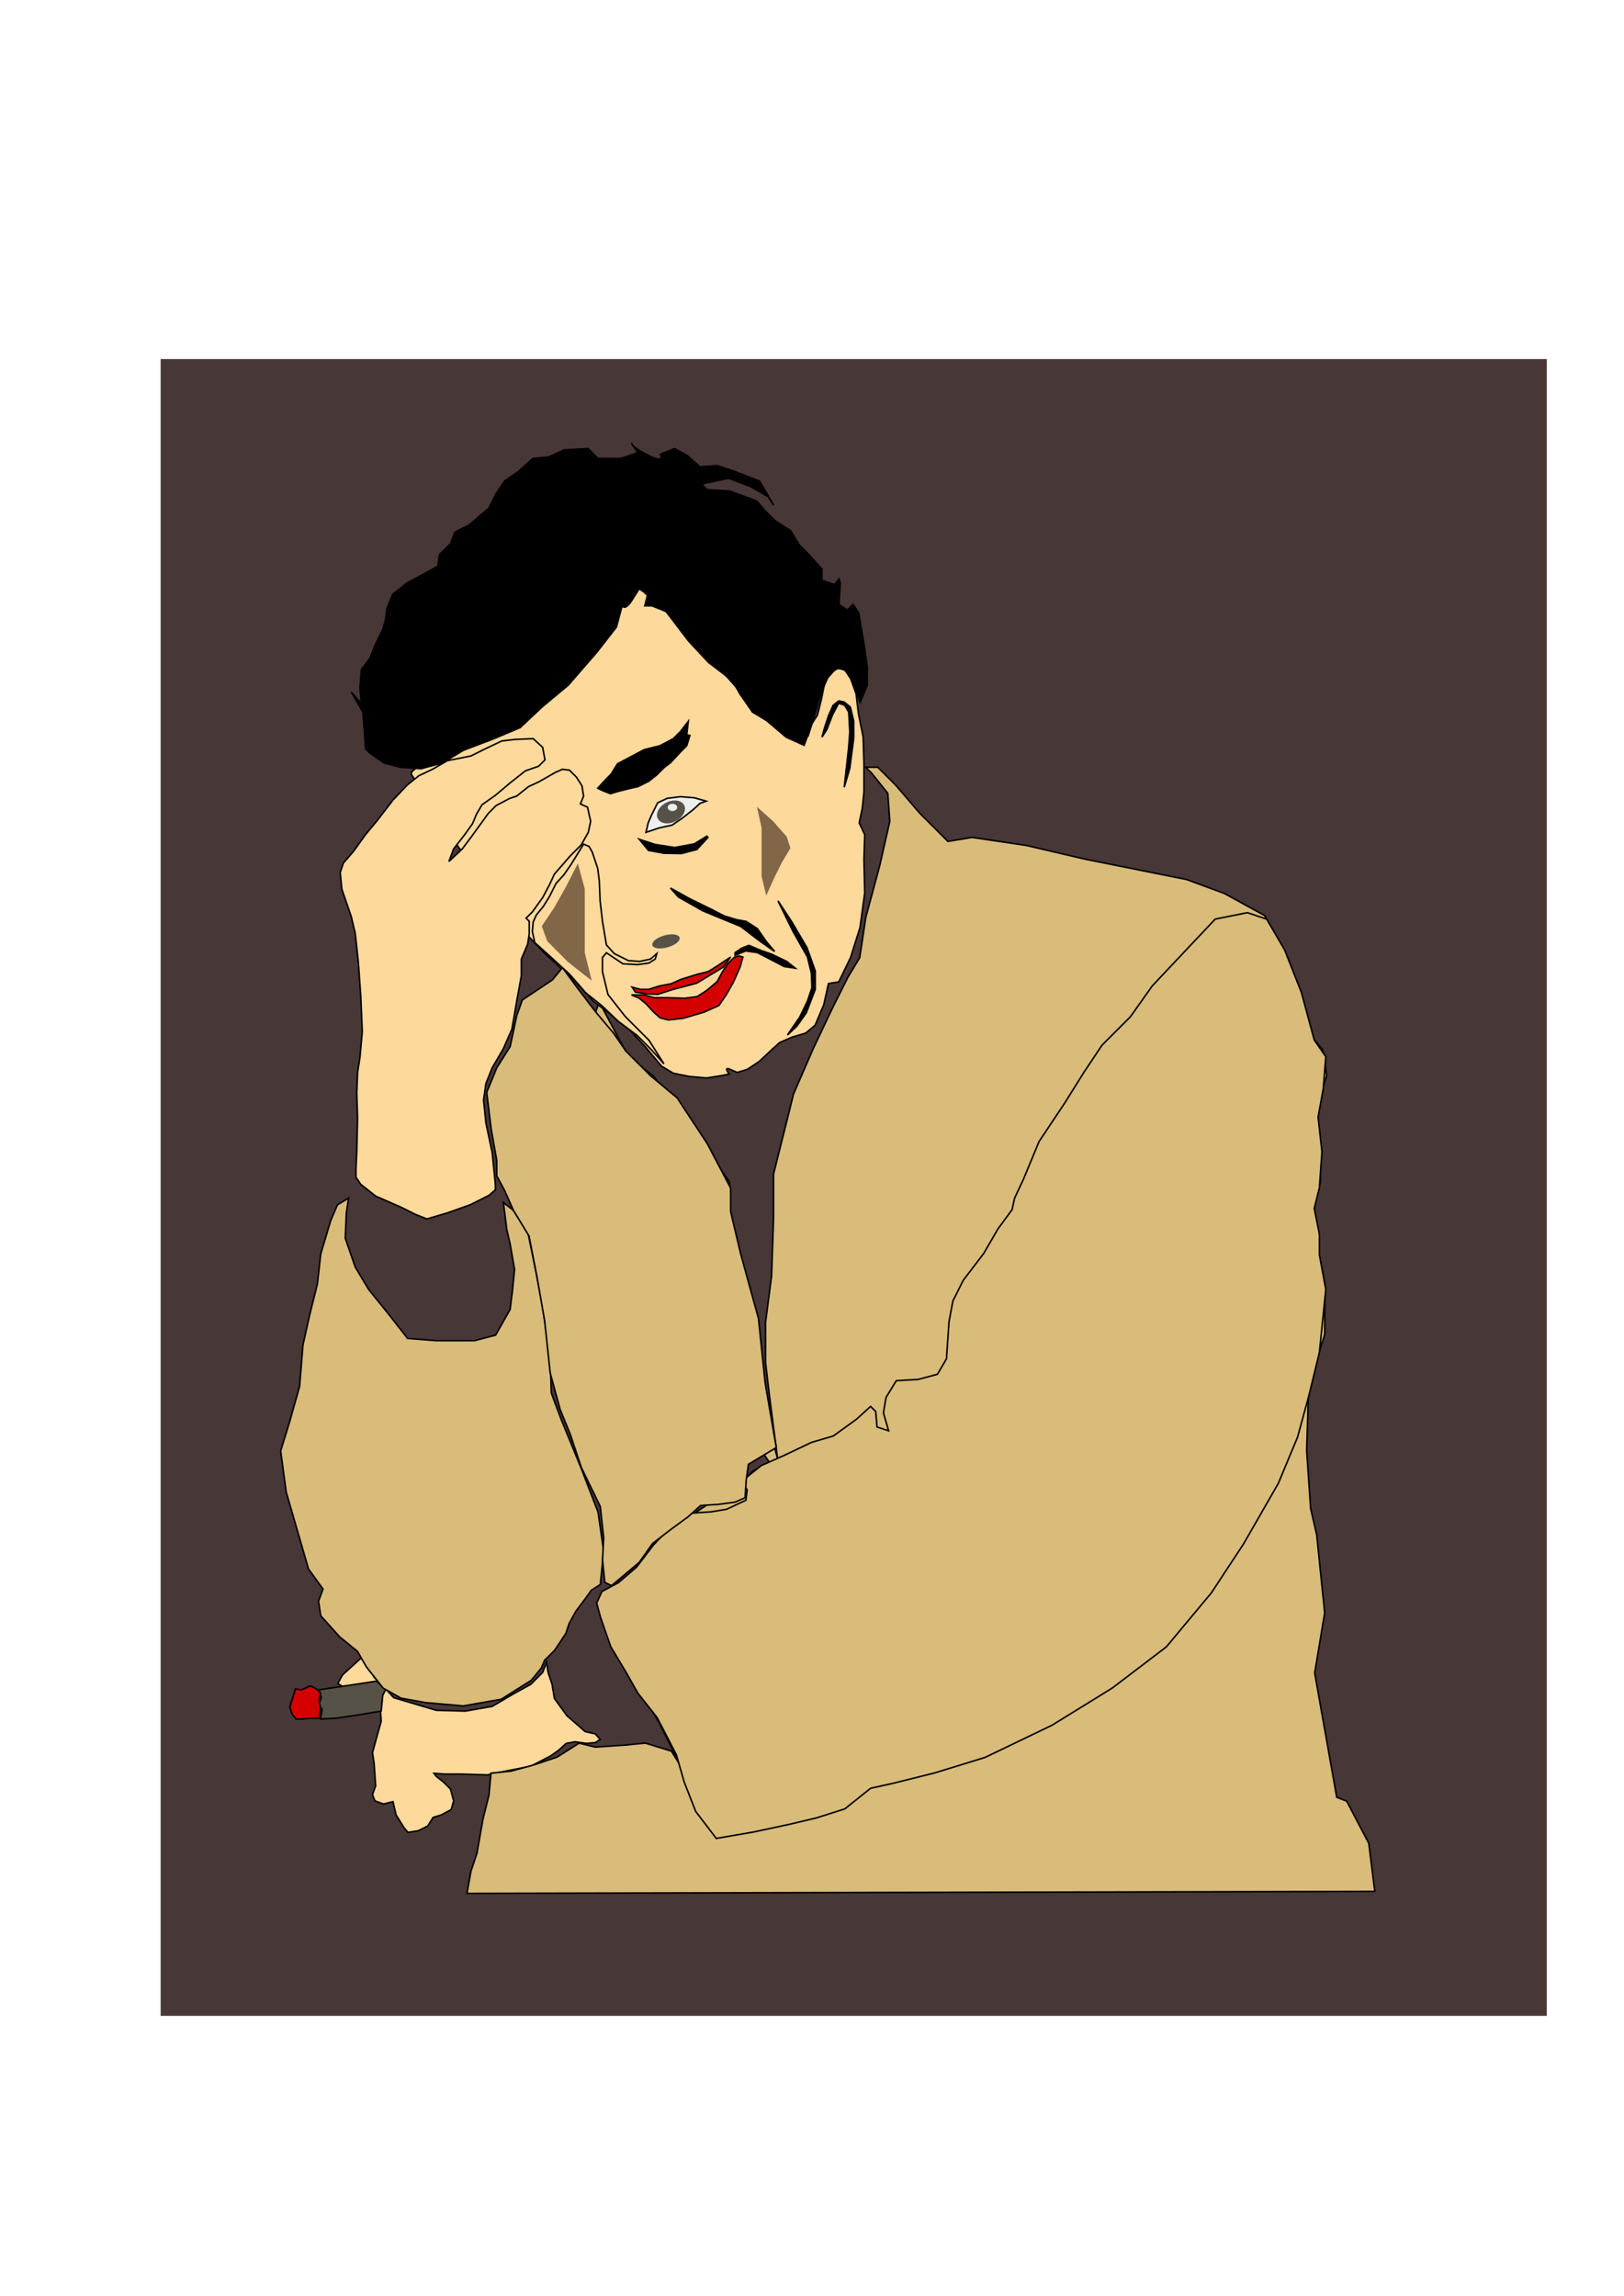 <?xml version="1.0" encoding="UTF-8"?>
<svg version="1.1" viewBox="0 0 1052.4 1488.2" xmlns="http://www.w3.org/2000/svg">
<defs>
<filter id="a" x="-.457" y="-.163" width="1.913" height="1.325">
<feGaussianBlur stdDeviation="4.944"/>
</filter>
<filter id="b" x="-.101" y="-.155" width="1.201" height="1.311">
<feGaussianBlur stdDeviation="0.911"/>
</filter>
</defs>
<g transform="translate(0 435.83)">
<path d="m1239.2 89.702 7.292-2.161 7.563-2.701 6.482-3.241 2.161-1.891v-1.891l-1.08-10.804-2.161-10.264-0.81-7.833 0.81-5.672 2.161-5.402 3.781-6.482 2.971-6.752 1.621-9.453 1.621-8.913v-5.672l2.161-5.132 0.54-3.511v-4.322l-1.08-1.08 2.161-2.161 3.511-4.862 2.431-4.592 1.621-3.511 5.402-6.212 3.781-3.781 2.431-4.322 0.81-3.781-1.08-4.862-2.431-1.08 1.08-2.701-0.54-3.511-1.891-2.971-2.431-2.431-2.431-0.27-2.431 1.08-5.672 3.241-3.511 1.621-4.051 3.241-2.431 0.81-4.592 2.431-2.701 2.701-5.672 7.833-3.241 4.322-4.592 4.322 1.621-4.322 3.781-4.862 2.701-3.781 1.351-3.241 1.891-3.241 4.592-3.241 5.132-4.322 5.132-4.051 4.592-1.621 2.161-2.161-0.81-4.322-3.241-2.971-6.212 0.27-4.592 0.54-6.212 2.971-4.322 2.161-8.103 1.621-5.132 2.971-4.592 2.161-4.051 3.241-4.862 5.132-5.402 7.022-4.051 4.862-4.051 5.672-3.511 4.051-1.081 3.241 0.54 5.672 3.241 9.453 1.35 5.672 1.08 9.993 0.81 11.344 0.54 12.424-0.81 8.913-0.81 5.132-0.27 7.022 0.27 8.643-0.27 11.344-0.27 5.942v2.971l1.621 2.431 5.132 4.051 8.643 3.781 4.862 2.431z" fill="#fdd99b" stroke="#000" stroke-width=".529px"/>
<path d="m1252.9 321.04 311.35-0.687-2.062-16.495-7.56-14.434-3.437-1.375-7.56-42.613 3.437-20.619-2.749-26.805-2.062-8.935-1.375-19.932 0.687-21.994 5.498-17.87v-17.87l-3.437-12.372v-13.746l2.062-8.935-0.687-14.433-0.687-11.684 3.437-9.622-1.375-8.935-3.437-4.124-4.811-15.808-3.437-10.997-8.248-15.121-13.746-7.56-13.059-4.811-34.365-6.873-20.619-4.811-18.557-2.749-8.248 1.375-9.622-9.622-8.248-9.622-6.186-6.186h-4.124l2.062 2.062 5.498 6.873 0.687 9.622-3.437 15.121-4.811 17.87-2.062 13.746-4.124 6.873-5.498 10.997-6.186 13.059-6.873 15.808-6.873 27.492v15.121l-0.687 19.932-2.062 15.808v13.746l1.375 11.684 2.749 21.307-6.186-22.681-0.687-24.743-5.498-17.87-4.124-19.932v-9.622l-12.372-17.87-13.746-18.557-8.248-6.186-4.124-7.56-6.186-11.684-4.124 12.372-6.186 6.873-6.873 14.433-3.437 8.248 1.375 8.248 11.684 15.808 17.87 28.18 20.619 28.867 13.746 19.245 10.997 11.684 2.749 4.124-5.498 2.749-7.56 6.873-3.437 4.124-4.811 0.687-8.248 5.498-8.248 11.684-10.997 8.248-4.124 3.437-4.811 2.749v7.56l5.498 10.997 7.56 13.059 6.873 11.684 7.56 15.121-3.437-5.498-8.935-2.749-6.873 0.687-10.31 0.687-5.498-1.375-7.56 4.811-8.248 2.749-7.56 2.062-6.873 0.687-0.687 7.56-2.062 8.248-2.062 11.684-2.062 6.186z" fill="#816647" stroke="#000" stroke-width=".529px"/>
<path d="m1387.8-87.562 2.43-5.832v-6.318l-0.972-6.804-1.944-11.664-1.944-2.916-1.944 1.944-2.916-1.944 0.486-7.29-0.486-1.458-1.458 1.944-4.374-1.458v-3.888l-4.374-4.86-3.402-3.402-2.916-4.86-5.346-3.402-3.402-3.402-2.916-3.402-9.234-3.402-7.776-0.486-1.944-1.944 9.234-1.944 7.776 2.916 5.832 3.402 1.944 2.916-4.86-8.262-8.748-3.402-5.832-1.944-5.832 0.486-4.374-3.888-4.374-2.43-4.86 1.944s1.944 3.402-3.888 0.486-5.832-3.888-5.832-3.888l1.944 2.916-5.832 1.944h-7.776l-3.402-3.402-8.262 0.486-5.346 2.43-5.346 0.486-4.86 4.374-4.86 3.402-2.916 4.374-2.43 4.86-6.804 5.832-4.86 2.43-1.458 3.888-3.888 3.888-0.486 3.888-4.374 2.43-6.318 3.402-4.86 3.888-1.944 4.86-0.486 3.888-0.972 3.402-2.43 4.86-1.944 4.86-2.916 3.888-0.486 6.318 0.486 5.346-3.402-3.888 3.888 6.804 0.486 5.832 0.486 6.804 1.458 1.458 4.86 3.402 5.832 1.458 6.804 0.486 7.29-1.944 7.29-4.374 10.206-3.888 9.234-3.888 7.776-7.29 8.748-7.29 9.72-11.178 6.804-8.748 1.944-7.29s0.972 1.944 3.402-1.944l2.43-3.888 2.916 1.944-0.972 3.888h2.43l4.86 1.944 7.776 10.206 6.804 7.29 8.262 6.318 2.43 4.374 4.374 6.318 4.86 2.916 3.402 2.43 7.29-0.972 5.832-3.888 2.43-7.776 1.944-4.374 2.916-3.402 2.916 0.486 2.916 4.374z" stroke="#000" stroke-width=".529px"/>
<path d="m-770.31 514.14 425.07-0.938-2.815-22.52-10.322-19.705-4.692-1.877-10.322-58.177 4.692-28.15-3.753-36.595-2.815-12.198-1.877-27.212 0.938-30.027 7.507-24.397v-24.397l-4.692-16.89v-18.767l2.815-12.198-0.938-19.705-0.938-15.952 4.692-13.137-1.877-12.198-4.692-5.63-6.568-21.582-4.692-15.013-11.26-20.644-18.767-10.322-17.829-6.568-46.917-9.383-28.15-6.568-25.335-3.753-11.26 1.877-13.137-13.137-11.26-13.137-8.445-8.445h-5.63l2.815 2.815 7.507 9.383 0.938 13.137-4.692 20.644-6.568 24.397-2.815 18.767-5.63 9.383-7.507 15.014-8.445 17.829-9.383 21.582-9.383 37.534v20.644l-0.938 27.212-2.815 21.582v18.767l1.877 15.952 3.753 29.089-8.445-30.965-0.938-33.78-7.507-24.397-5.63-27.212v-13.137l-16.89-24.397-18.767-25.335-11.26-8.445-5.63-10.322-8.445-15.952-5.63 16.89-8.445 9.383-9.383 19.705-4.692 11.26 1.877 11.26 15.952 21.582 24.397 38.472 28.15 39.41 18.767 26.274 15.013 15.952 3.753 5.63-7.507 3.753-10.322 9.383-4.692 5.63-6.568 0.938-11.26 7.507-11.26 15.952-15.013 11.26-5.63 4.692-6.568 3.753v10.322l7.507 15.013 10.322 17.829 9.383 15.952 10.322 20.644-4.692-7.507-12.198-3.753-9.383 0.938-14.075 0.938-7.507-1.877-10.322 6.568-11.26 3.753-10.322 2.815-9.383 0.938-0.938 10.322-2.815 11.26-2.815 15.952-2.815 8.445z" fill="#816647" stroke="#000" stroke-width=".723px"/>
<path d="m-741.15 66.294 7.006 7.375 12.906 11.8 10.325 11.062 15.118 11.431 9.219 9.956 7.375 8.85 5.531 3.319 7.375 1.475 8.112 0.737 7.006-1.106 3.687-0.737s-2.95-3.687 0.369-2.212l3.319 1.475 4.794-1.475 5.531-3.687 5.9-5.531 3.687-3.319 5.9-2.581 6.269-1.844 4.425-3.687 4.056-9.587 2.212-9.956 4.794-0.737 5.531-11.431 4.425-14.012 2.212-16.225-0.369-15.856 0.369-11.431-2.581-5.531 1.475-7.006 0.737-7.375v-14.012l-0.369-11.8-2.212-11.062-1.106-9.219-3.687-10.325-4.425-1.844-5.9 3.687-2.212 11.062-1.844 7.375-2.581 4.056-1.844 5.9-8.481 1.106-13.275-10.325-11.431-13.275-8.85-9.956-10.694-10.694-8.112-11.062-9.587-7.006-6.637-6.637-5.9-7.744-4.425 2.212-4.056 13.275-6.269 15.487-9.956 13.275-9.219 7.744-5.531 5.162-9.956 7.744-8.481 5.531-11.062 5.531-10.694 5.531-11.431 4.794-8.481 3.319-2.95 2.581-0.369 1.106 8.85 13.643 10.325 16.593 14.75 19.543 9.956 12.168z" fill="#d9bb7a" stroke="#000" stroke-width=".723px"/>
<path d="m-789.08 198.3 9.956-2.95 10.325-3.687 8.85-4.425 2.95-2.581v-2.581l-1.475-14.75-2.95-14.012-1.106-10.694 1.106-7.744 2.95-7.375 5.162-8.85 4.056-9.219 2.212-12.906 2.212-12.169v-7.744l2.95-7.006 0.737-4.794v-5.9l-1.475-1.475 2.95-2.95 4.794-6.637 3.319-6.269 2.212-4.794 7.375-8.481 5.162-5.162 3.319-5.9 1.106-5.162-1.475-6.637-3.319-1.475 1.475-3.687-0.737-4.794-2.581-4.056-3.319-3.319-3.319-0.369-3.319 1.475-7.744 4.425-4.794 2.212-5.531 4.425-3.319 1.106-6.269 3.319-3.687 3.687-7.744 10.694-4.425 5.9-6.269 5.9 2.212-5.9 5.162-6.637 3.687-5.162 1.844-4.425 2.581-4.425 6.269-4.425 7.006-5.9 7.006-5.531 6.269-2.212 2.95-2.95-1.106-5.9-4.425-4.056-8.481 0.369-6.269 0.737-8.481 4.056-5.9 2.95-11.062 2.212-7.006 4.056-6.269 2.95-5.531 4.425-6.637 7.006-7.375 9.587-5.531 6.637-5.531 7.744-4.794 5.531-1.475 4.425 0.737 7.744 4.425 12.906 1.844 7.744 1.475 13.643 1.106 15.487 0.737 16.962-1.106 12.168-1.106 7.006-0.369 9.587 0.369 11.8-0.369 15.487-0.369 8.112v4.056l2.212 3.319 7.006 5.531 11.8 5.162 6.637 3.319z" fill="#fdd99b" stroke="#000" stroke-width=".723px"/>
<path d="m-586.19-43.705 3.318-7.962v-8.626l-1.327-9.289-2.654-15.924-2.654-3.981-2.654 2.654-3.981-2.654 0.664-9.953-0.664-1.99-1.99 2.654-5.972-1.99v-5.308l-5.972-6.635-4.645-4.645-3.981-6.635-7.299-4.645-4.645-4.645-3.981-4.645-12.607-4.645-10.616-0.664-2.654-2.654 12.607-2.654 10.616 3.981 7.962 4.645 2.654 3.981-6.635-11.28-11.943-4.645-7.962-2.654-7.962 0.664-5.972-5.308-5.972-3.317-6.635 2.654s2.654 4.645-5.308 0.663c-7.962-3.981-7.962-5.308-7.962-5.308l2.654 3.981-7.962 2.654h-10.616l-4.645-4.645-11.28 0.664-7.299 3.317-7.299 0.664-6.635 5.972-6.635 4.645-3.981 5.972-3.317 6.635-9.289 7.962-6.635 3.318-1.99 5.308-5.308 5.308-0.664 5.308-5.972 3.317-8.626 4.645-6.635 5.308-2.654 6.635-0.664 5.308-1.327 4.645-3.317 6.635-2.654 6.635-3.981 5.308-0.664 8.626 0.664 7.299-4.645-5.308 5.308 9.289 0.664 7.962 0.664 9.289 1.99 1.99 6.635 4.645 7.962 1.99 9.289 0.664 9.953-2.654 9.953-5.972 13.934-5.308 12.607-5.308 10.616-9.953 11.943-9.953 13.27-15.261 9.289-11.943 2.654-9.953s1.327 2.654 4.645-2.654l3.317-5.308 3.981 2.654-1.327 5.308h3.318l6.635 2.654 10.616 13.934 9.289 9.953 11.28 8.626 3.317 5.972 5.972 8.626 6.635 3.981 4.645 3.318 9.953-1.327 7.962-5.308 3.318-10.616 2.654-5.972 3.981-4.645 3.981 0.664 3.981 5.972z" stroke="#000" stroke-width=".723px"/>
<path d="m-690.26-4.136 5.162-2.581 3.687-2.95 3.319-3.319 3.319-2.581 4.425-4.794 2.95-2.95 1.475-4.794-1.475-0.369 0.737-6.269-3.687 4.794-3.319 3.319-6.269 3.319-7.375 1.844-12.537 6.637-2.95 4.794-2.212 2.212-4.056 4.425 2.212 1.106 3.687 1.475 3.687-1.106 5.9-1.475z" stroke="#000" stroke-width=".723px"/>
<path d="m-686.48 17.257 6.258-2.086 5.997-1.304 4.954-3.39 4.954-3.911 3.129-2.868 2.868-1.043-5.476-1.564-6.519-0.521-6.258 0.782-4.433 2.086-2.868 5.736-1.564 3.65z" fill="#ff9" stroke="#000" stroke-width=".723px"/>
<path transform="matrix(.745 -.5 .526 .611 -1366.2 13.831)" d="m600.17 474.63c0 3.382-3.427 6.124-7.655 6.124s-7.655-2.742-7.655-6.124 3.427-6.124 7.655-6.124 7.655 2.742 7.655 6.124z" fill="#565248" stroke-width="0"/>
<path transform="matrix(.614 0 0 .522 -1056.9 -213.89)" d="m626.84 420.72c0 1.794-1.616 3.248-3.609 3.248s-3.609-1.454-3.609-3.248c0-1.794 1.616-3.248 3.609-3.248s3.609 1.454 3.609 3.248z" fill="#eee" stroke-width="0"/>
<rect x="104.11" y="-203.11" width="898.22" height="1073.8" fill="#483737" stroke-width="0"/>
<path d="m264.36 751.76 6.635-1.021 6.124-3.062 3.572-5.614 5.104-1.531 6.635-3.572 1.531-5.614-2.041-7.655-4.593-4.593-4.593-3.572-1.531-2.041 7.145 0.51h10.207l17.352 0.51 12.248-2.552 15.821-3.062 12.759-6.635 5.104-3.572 5.104-4.593 5.614-1.021 7.655 1.021 5.614-0.51 3.062-2.041-3.062-3.572-6.635-1.531-11.738-10.207-8.166-11.228-1.531-9.186-2.552-7.655-1.021-6.635-2.552 6.635-7.655 7.655-10.207 5.614-14.8 8.676-17.352 3.062-18.883-0.51-27.56-8.166-6.124-6.635-6.635-6.635-3.062-8.166-5.614-4.083-6.124 5.614-5.614 5.104-3.062 5.614 27.559 16.842 0.51 7.655-3.572 12.759-2.041 7.655 1.021 6.635 0.51 7.655 0.51 7.145-2.041 5.614 1.531 4.083 5.614 2.041 6.124-1.531 2.041 8.676 5.104 8.166z" fill="#fdd99b" stroke="#000" stroke-width="1px"/>
<path d="m302.6 791.32 588.31-1.299-3.896-31.169-14.286-27.273-6.494-2.597-14.286-80.519 6.494-38.961-5.195-50.649-3.896-16.883-2.597-37.662 1.299-41.558 10.39-33.766v-33.766l-6.494-23.377v-25.974l3.896-16.883-1.299-27.273-1.299-22.078 6.494-18.182-2.597-16.883-6.494-7.792-9.091-29.87-6.494-20.779-15.584-28.571-25.974-14.286-24.675-9.091-64.935-12.987-38.961-9.091-35.065-5.195-15.584 2.597-18.2-18.187-15.58-18.182-11.69-11.688h-7.792l3.896 3.896 10.39 12.987 1.299 18.182-6.494 28.571-9.091 33.766-3.896 25.974-7.792 12.987-10.39 20.779-11.688 24.675-12.987 29.87-12.987 51.948v28.571l-1.299 37.662-3.896 29.87v25.974l2.597 22.078 5.195 40.26-11.688-42.857-1.299-46.753-10.39-33.766-7.792-37.662v-18.182l-23.38-33.76-25.97-35.07-15.59-11.69-7.79-14.28-11.688-22.078-7.792 23.377-11.688 12.987-12.987 27.273-6.494 15.584 2.597 15.584 22.078 29.87 33.766 53.247 38.961 54.545 25.974 36.364 20.779 22.078 5.195 7.792-10.39 5.195-14.286 12.987-6.494 7.792-9.091 1.299-15.584 10.39-15.584 22.078-20.779 15.584-7.792 6.494-9.091 5.195v14.286l10.39 20.779 14.286 24.675 12.987 22.078 14.286 28.571-6.494-10.39-16.883-5.195-12.987 1.299-19.481 1.299-10.39-2.597-14.286 9.091-15.584 5.195-14.286 3.896-12.987 1.299-1.299 14.286-3.896 15.584-3.896 22.078-3.896 11.688z" fill="#d9bb7a" stroke="#000" stroke-width="1px"/>
<path d="m342.96 171.49 9.697 10.207 17.862 16.331 14.29 15.311 20.924 15.821 12.759 13.78 10.207 12.248 7.655 4.593 10.207 2.041 11.228 1.021 9.697-1.531 5.104-1.021s-4.083-5.104 0.51-3.062l4.593 2.041 6.635-2.041 7.655-5.104 8.166-7.655 5.104-4.593 8.166-3.572 8.676-2.552 6.124-5.104 5.614-13.269 3.062-13.78 6.635-1.021 7.655-15.821 6.124-19.393 3.062-22.456-0.51-21.945 0.51-15.821-3.572-7.655 2.041-9.697 1.021-10.207v-19.393l-0.51-16.331-3.062-15.311-1.531-12.759-5.104-14.29-6.124-2.552-8.166 5.104-3.062 15.311-2.552 10.207-3.572 5.614-2.552 8.166-11.738 1.531-18.373-14.29-15.821-18.373-12.248-13.78-14.8-14.8-11.228-15.311-13.269-9.697-9.186-9.186-8.166-10.717-6.124 3.062-5.614 18.373-8.676 21.435-13.78 18.373-12.759 10.717-7.655 7.145-13.78 10.717-11.738 7.655-15.311 7.655-14.8 7.655-15.821 6.635-11.738 4.593-4.083 3.572-0.51 1.531 12.248 18.883 14.29 22.966 20.414 27.049 13.78 16.842z" fill="#fdd99b" stroke="#000" stroke-width="1px"/>
<path d="m276.61 354.2 13.78-4.083 14.29-5.104 12.248-6.124 4.083-3.572v-3.572l-2.041-20.414-4.083-19.393-1.531-14.8 1.531-10.717 4.083-10.207 7.145-12.248 5.614-12.759 3.062-17.862 3.062-16.842v-10.717l4.083-9.697 1.021-6.635v-8.166l-2.041-2.041 4.083-4.083 6.635-9.186 4.593-8.676 3.062-6.635 10.207-11.738 7.145-7.145 4.593-8.166 1.531-7.145-2.041-9.186-4.593-2.041 2.041-5.104-1.021-6.635-3.572-5.614-4.593-4.593-4.593-0.51-4.593 2.041-10.717 6.124-6.635 3.062-7.655 6.124-4.593 1.531-8.676 4.593-5.104 5.104-10.717 14.8-6.124 8.166-8.676 8.166 3.062-8.166 7.145-9.186 5.104-7.145 2.552-6.124 3.572-6.124 8.676-6.124 9.697-8.166 9.697-7.655 8.676-3.062 4.083-4.083-1.531-8.166-6.124-5.614-11.738 0.51-8.676 1.021-11.738 5.614-8.166 4.083-15.311 3.062-9.697 5.614-8.676 4.083-7.655 6.124-9.186 9.697-10.207 13.269-7.655 9.186-7.655 10.717-6.635 7.655-2.041 6.124 1.021 10.717 6.124 17.862 2.552 10.717 2.041 18.883 1.531 21.435 1.021 23.476-1.531 16.842-1.531 9.697-0.51 13.269 0.51 16.331-0.51 21.435-0.51 11.228v5.614l3.062 4.593 9.697 7.655 16.331 7.145 9.186 4.593z" fill="#fdd99b" stroke="#000" stroke-width="1px"/>
<path d="m557.42 19.252 4.592-11.02v-11.938l-1.837-12.856-3.673-22.04-3.673-5.51-3.673 3.673-5.51-3.673 0.918-13.775-0.918-2.755-2.755 3.673-8.265-2.755v-7.347l-8.265-9.183-6.428-6.428-5.51-9.183-10.102-6.428-6.428-6.428-5.51-6.428-17.448-6.428-14.693-0.918-3.673-3.673 17.448-3.673 14.693 5.51 11.02 6.428 3.673 5.51-9.183-15.611-16.53-6.428-11.02-3.673-11.02 0.918-8.265-7.347-8.265-4.592-9.183 3.673s3.673 6.428-7.347 0.918-11.02-7.347-11.02-7.347l3.673 5.51-11.02 3.673h-14.693l-6.428-6.428-15.611 0.918-10.102 4.592-10.102 0.918-9.183 8.265-9.183 6.428-5.51 8.265-4.592 9.183-12.856 11.02-9.183 4.592-2.755 7.347-7.347 7.347-0.918 7.347-8.265 4.592-11.938 6.428-9.183 7.347-3.673 9.183-0.918 7.347-1.837 6.428-4.592 9.183-3.673 9.183-5.51 7.347-0.918 11.938 0.918 10.102-6.428-7.347 7.347 12.856 0.918 11.02 0.918 12.856 2.755 2.755 9.183 6.428 11.02 2.755 12.856 0.918 13.775-3.673 13.775-8.265 19.285-7.347 17.448-7.347 14.693-13.775 16.53-13.775 18.366-21.121 12.856-16.53 3.673-13.775s1.837 3.673 6.428-3.673l4.592-7.347 5.51 3.673-1.837 7.347h4.592l9.183 3.673 14.693 19.285 12.856 13.775 15.611 11.938 4.592 8.265 8.265 11.938 9.183 5.51 12.552 10.716 11.733 5.308 4.896-13.471 6.633-21.838 3.673-8.265 5.51-6.428 5.51 0.918 5.51 8.265z" stroke="#000" stroke-width="1px"/>
<path d="m413.39 74.016 7.145-3.572 5.104-4.083 4.593-4.593 4.593-3.572 6.124-6.635 4.083-4.083 2.041-6.635-2.041-0.51 1.021-8.676-5.104 6.635-4.593 4.593-8.676 4.593-10.207 2.552-17.352 9.186-4.083 6.635-3.062 3.062-5.614 6.124 3.062 1.531 5.104 2.041 5.104-1.531 8.166-2.041z" stroke="#000" stroke-width="1px"/>
<path d="m418.61 103.62 8.661-2.887 8.3-1.804 6.857-4.691 6.857-5.413 4.33-3.97 3.97-1.444-7.578-2.165-9.022-0.722-8.661 1.083-6.135 2.887-3.97 7.939-2.165 5.052z" fill="#eee" stroke="#000" stroke-width="1px"/>
<path transform="matrix(1.032 -.692 .728 .846 -522.19 98.883)" d="m600.17 474.63a7.655 6.124 0 1 1-15.311 0 7.655 6.124 0 1 1 15.311 0z" fill="#565248" stroke-width="0"/>
<path transform="matrix(.85 0 0 .722 -93.99 -216.29)" d="m626.84 420.72a3.609 3.248 0 1 1-7.218 0 3.609 3.248 0 1 1 7.218 0z" fill="#eee" stroke-width="0"/>
<path d="m390 595.7-3.333 7.5 2.5 9.167 6.667 19.167 10 16.667 7.5 13.333 12.5 15.833 12.5 24.167 5 17.5 7.5 19.167 13.333 17.5 24.167-4.167 23.333-5 17.5-4.167 18.333-5.833 16.667-13.333 15-3.333 26.667-6.667 32.5-10 43.333-20.833 39.167-24.167 35-26.667 29.167-35 20.833-31.667 22.5-39.167 12.5-30 7.5-27.5 6.667-27.5 4.167-40.833-4.167-22.5v-13.333l-3.333-16.667 3.333-13.333 1.667-23.333-2.5-22.5 3.333-18.333 1.667-20.833-7.5-10.833-8.333-30.833-10.833-27.5-11.667-20-12.5-4.167-20.833 4.167-14.167 15-26.667 28.333-14.167 20-18.333 18.333-11.667 17.5-12.5 20-16.667 25-10 24.167-5.833 12.5-1.667 7.5-9.167 12.5-9.167 15.833-13.333 17.5-6.667 13.333-2.5 13.333-1.667 24.167-5.833 10-12.5 3.333-14.167 0.833-6.667 10.833-1.667 10 3.333 11.667-7.5-2.5-0.833-10-3.333-3.333-9.167 8.333-15 10.833-14.167 4.167-17.5 8.333-15 6.667-12.5 10 3.333 5.833-0.833 6.667-12.5 5.833-10 1.667-12.5 0.833-12.5 7.5-12.5 13.333-10.833 14.167-11.667 10z" fill="#d9bb7a" stroke="#000" stroke-width="1px"/>
<path d="m207.71 678.27 10.207-0.51 13.78-2.042 15.311-2.552 1.021-10.207 2.041-4.083-6.124-5.104-37.256 5.614 1.531 5.104-1.531 4.083 2.041 3.572z" fill="#565248" stroke="#000" stroke-width="1px"/>
<path d="m190.87 660.92-2.041 6.124-1.021 3.572 1.531 4.593 2.552 3.062h4.593l5.614-0.51h5.104l0.51-6.635-1.021-4.593 1.021-5.104-2.552-2.552-4.083-2.041-5.614 2.552-4.083-0.51z" fill="#d40000" stroke="#000" stroke-width="1px"/>
<path d="m264.16 431.66 18.765 1.444h24.539l13.713-3.609 9.383-16.6 1.444-11.548 1.444-14.435-2.887-16.6-2.165-9.383-2.165-17.322 6.496 5.052 9.383 14.435 5.774 28.148 3.609 18.765 5.052 35.366 0.722 21.652 6.496 17.322 12.991 31.757 10.826 28.148 3.609 25.261-2.165 21.652-5.774 3.609-3.609 5.052-6.496 8.661-4.33 7.939-2.165 6.496-7.218 10.826-6.496 6.496-2.165 5.052-6.496 7.939-19.487 12.27-24.539 4.33-24.539-2.165-15.878-2.887-11.548-6.496-10.826-13.713-5.774-10.104-11.548-9.383-12.27-13.713-1.444-9.383 2.887-7.939-9.383-12.991-6.496-22.374-7.939-27.426-3.609-26.705 5.774-18.765 6.496-23.096 2.165-26.705 4.33-19.487 5.052-20.209 2.165-19.487 6.496-21.652 4.33-10.104 7.218-4.33-1.444 9.383-0.722 16.6 6.496 18.765 8.661 14.435 12.27 15.157z" fill="#d9bb7a" stroke="#000" stroke-width="1px"/>
<path d="m396.24 591.89 8.661-7.218 9.383-7.939 8.661-12.27 12.27-9.383 10.826-7.939 7.939-7.218 11.548-0.722 10.826-1.444 6.496-2.887 0.722-11.548 1.444-10.104 18.044-10.826-7.218-41.861-4.33-41.861-11.548-41.861-6.496-27.426v-15.157l-15.157-28.87-19.487-29.592-17.322-14.435-15.878-15.878-7.939-11.548-11.548-13.713-11.548-15.157-10.104-13.713-6.496 7.939-19.487 12.991-3.609 10.104-4.33 20.209-8.661 13.713-6.496 15.878 2.887 23.818 3.609 20.209v10.104l5.052 9.383 5.774 12.991 10.104 16.6 5.052 25.983 5.052 28.87 3.609 33.922 6.496 23.818 6.496 15.878 7.218 21.652 12.27 25.261 2.165 20.209-0.722 14.435 1.444 14.435z" fill="#d9bb7a" stroke="#000" stroke-width="1px"/>
<path d="m409.23 209 5.052 2.165 4.33 3.609 5.052 5.413 3.97 3.609 5.413 1.444 9.744-1.083 13.352-3.97 9.744-4.33 4.691-6.857 4.691-8.3 4.33-9.744 1.804-6.496-2.526-0.722-3.248 1.083-3.97 3.97-3.609 5.413-3.248 6.135-6.857 5.774-6.135 3.97-7.939 1.083-11.909-0.361h-7.939l-6.857-1.804z" fill="#d40000" stroke="#000" stroke-width="1px"/>
<path d="m409.59 203.95 5.413 1.444h5.413l6.857-2.165 7.578-1.444 6.496-2.887 10.465-3.248 7.218-1.804 5.774-3.609 8.661-5.774-4.691 6.496-9.022 5.413-8.3 5.052-6.857 1.804-8.3 2.165-10.104 3.248-6.857-0.361-7.578-1.083z" fill="#d40000" stroke="#000" stroke-width="1px"/>
<path d="m510.28 234.98 6.135-5.774 6.135-8.661 5.774-15.157v-11.909l-5.413-15.157-9.744-16.6-9.022-13.713 9.744 19.848 9.383 16.6 2.526 10.465 0.361 9.383-2.887 8.661-5.052 10.465z" stroke="#000" stroke-width="1px"/>
<path d="m434.49 139.71 12.27 6.857 14.796 7.218 7.578 3.97 8.3 2.526 6.135 1.083 7.218 4.691 5.774 8.3 5.413 6.496-9.744-6.857-12.27-9.383-24.539-10.104-15.878-9.022z" stroke="#000" stroke-width="1px"/>
<path d="m515.33 191.68-5.413-4.33-9.744-4.691-7.218-2.526-7.578-3.248-4.691 1.804-4.33 2.887v1.804l6.857-2.887 7.578 1.083 9.744 5.052 7.578 3.97z" stroke="#000" stroke-width="1px"/>
<path d="m425.63 182.21-4.083 3.572-7.145 1.531-7.145-0.51-9.186-4.593-5.104-5.614-2.552-15.311-1.531-13.269-0.51-12.759-1.021-8.166-3.572-10.717-2.041-3.572-3.572-1.531-8.166 13.269-4.593 6.635-5.104 5.614-4.083 8.166-4.083 6.635-4.593 5.614-2.041 4.593-0.51 6.124 1.531 7.145 10.207 9.186 12.248 11.228 10.717 12.248 10.207 8.166 10.717 10.207 12.248 9.186 9.186 9.186 8.166 9.186-9.697-15.311-15.311-15.311-11.228-14.29-3.572-14.8v-9.186l2.552-3.062 10.717 7.145 9.697 0.51 7.145-1.021 4.083-2.552z" fill="#fdd99b" stroke="#000" stroke-width="1px"/>
<path transform="matrix(1.246 0 0 1.042 -93.17 -458.96)" d="m375.31 559.3-6.496 15.157-5.774 12.27-6.496 11.548 2.887 9.383 10.826 12.991 12.27 11.548-3.609-17.322v-39.696z" fill="#816647" filter="url(#a)" stroke-width="0"/>
<path transform="matrix(-.836 0 0 -.789 918.9 199.31)" d="m505.22 69.341-6.496 15.157-5.774 12.27-6.496 11.548 2.887 9.383 10.826 12.991 12.27 11.548-3.609-17.322v-39.696z" fill="#816647" filter="url(#a)" stroke-width="0"/>
<path d="m532.65 41.915 1.804-6.496 2.526-7.578 2.887-6.496 3.609-2.887 3.609 0.722 3.97 3.248 2.165 9.022v11.187l-2.526 19.487-3.609 12.27 1.083-9.744 1.804-16.239 0.722-9.744-0.722-12.991-2.526-4.33-3.97-1.444-3.97 7.578-3.609 9.383z" stroke="#000" stroke-width="1px"/>
<path transform="matrix(.785 -.233 .222 .612 203.27 -180.86)" d="m125.58 623.9a11.187 6.135 0 1 1-22.374 0 11.187 6.135 0 1 1 22.374 0z" fill="#565248" filter="url(#b)" stroke-width="0"/>
<path d="m415.74 109.14 4.757 5.747 9.924 1.835 11.083 0.145 9.839-2.571 7.353-8.004-8.596 5.288-12.822 2.39-12.906-2.017z" stroke="#000" stroke-width="2.008px"/>
</g>
</svg>

